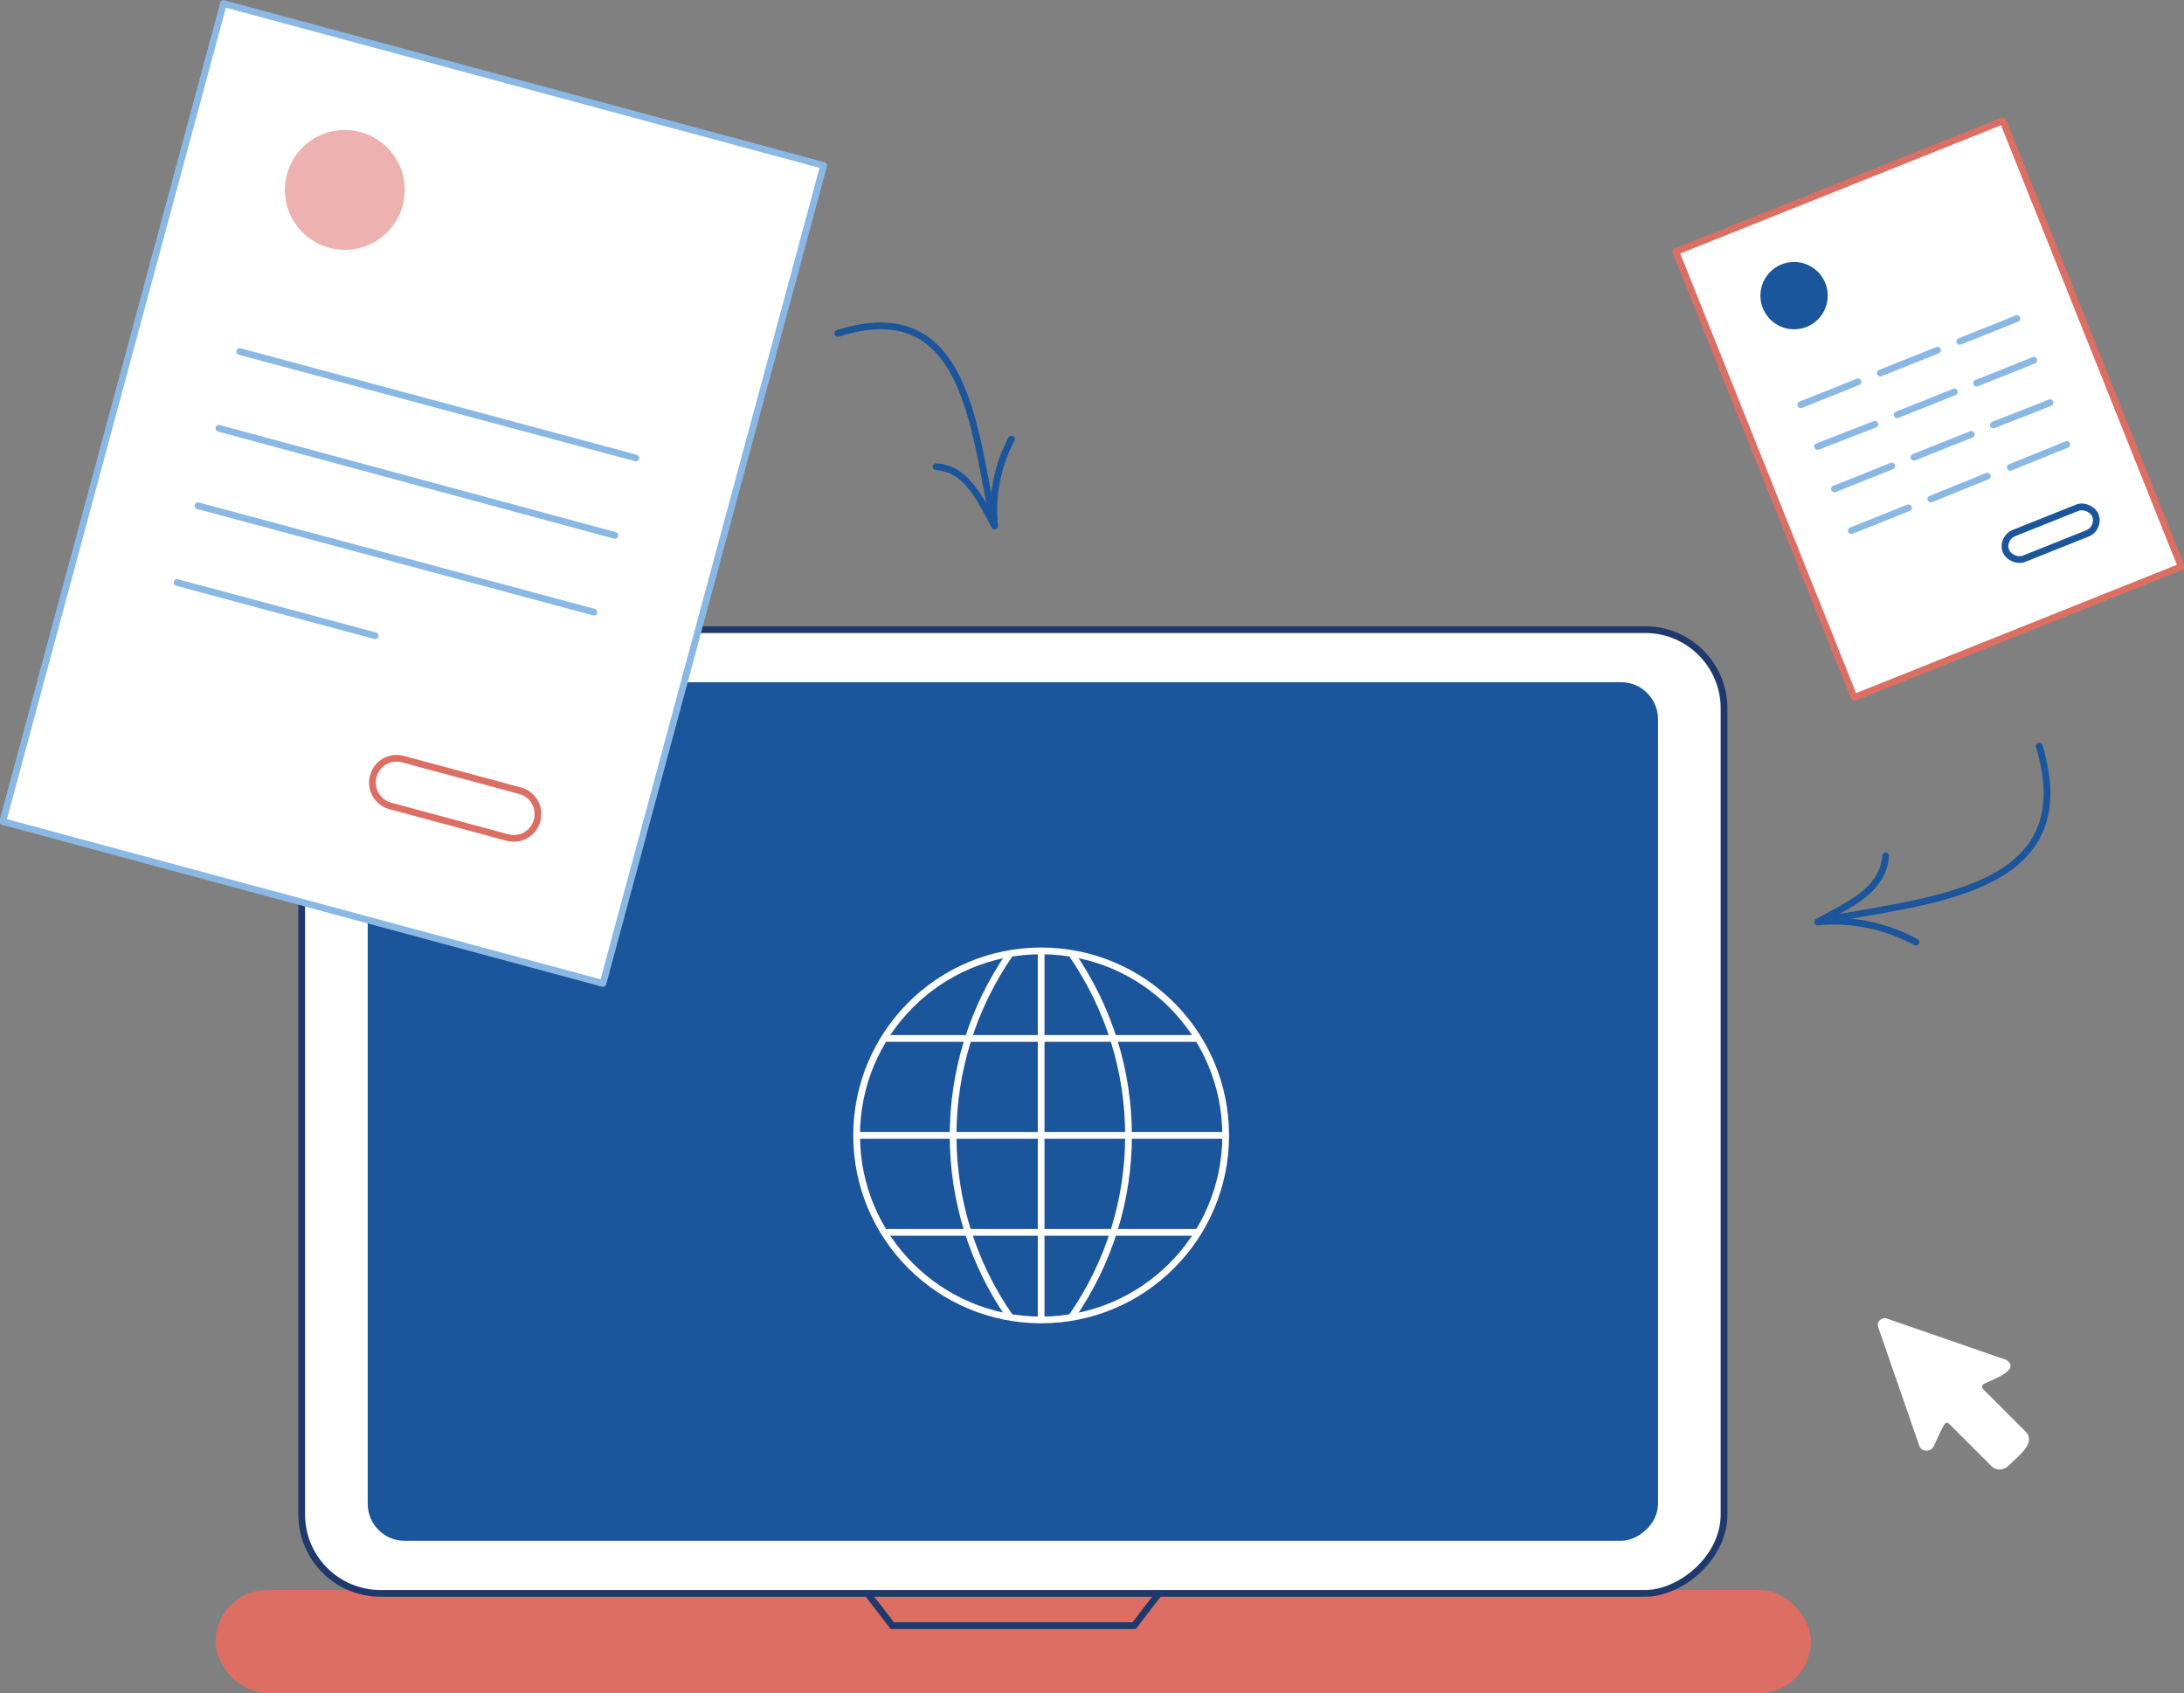 <?xml version="1.0" encoding="UTF-8"?>
<svg xmlns="http://www.w3.org/2000/svg" version="1.1" viewBox="0 0 324.3 251.4">
  <rect x="0" y="0" width="324.3" height="251.4" fill="#808080" stroke="none"/>
  <defs>
    <style>
      .cls-1 {
        stroke: #fff;
      }

      .cls-1, .cls-2, .cls-3, .cls-4, .cls-5 {
        fill: none;
      }

      .cls-1, .cls-6, .cls-7, .cls-8, .cls-4 {
        stroke-miterlimit: 10;
      }

      .cls-2, .cls-3, .cls-9, .cls-10, .cls-4, .cls-5 {
        stroke-linecap: round;
      }

      .cls-2, .cls-3, .cls-9, .cls-10, .cls-5 {
        stroke-linejoin: round;
      }

      .cls-2, .cls-9, .cls-6 {
        stroke: #dc6e63;
      }

      .cls-11, .cls-8 {
        fill: #1b559c;
      }

      .cls-3, .cls-10 {
        stroke: #8ab8e4;
      }

      .cls-9, .cls-12, .cls-7, .cls-10 {
        fill: #fff;
      }

      .cls-6 {
        fill: #dc6e63;
      }

      .cls-13 {
        fill: #edb2b0;
      }

      .cls-7, .cls-4 {
        stroke: #20396d;
      }

      .cls-8, .cls-5 {
        stroke: #1b559c;
      }
    </style>
  </defs>
  <!-- Generator: Adobe Illustrator 28.6.0, SVG Export Plug-In . SVG Version: 1.2.0 Build 709)  -->
  <g>
    <g id="Calque_1">
      <path class="cls-12" d="M297.7,201.8c2.8,1.6-2.1,3.1-3.1,3.7-.3.1-.4.5-.1.8l6.2,6.2c1.9,1.8-1.3,3.9-2.4,5.1-.8.8-2,.8-2.7,0l-6.2-6.2c-.1-.1-.3-.2-.4-.1-.4-.1-1.7,3.3-1.9,3.5-.5.9-1.8.8-2.1-.1l-6.1-17.6c-.3-.8.5-1.6,1.3-1.3l17.6,6.1Z"/>
      <g>
        <rect class="cls-9" x="260.2" y="25.2" width="52.3" height="71.3" transform="translate(-2.1 110.6) rotate(-21.8)"/>
        <circle class="cls-11" cx="266.4" cy="43.9" r="5"/>
        <g>
          <line class="cls-3" x1="267.4" y1="60.1" x2="275.9" y2="56.7"/>
          <line class="cls-3" x1="269.9" y1="66.3" x2="278.4" y2="63"/>
          <line class="cls-3" x1="272.4" y1="72.6" x2="280.9" y2="69.2"/>
          <line class="cls-3" x1="274.9" y1="78.8" x2="283.4" y2="75.4"/>
        </g>
        <g>
          <line class="cls-3" x1="291" y1="50.7" x2="299.5" y2="47.3"/>
          <line class="cls-3" x1="293.5" y1="56.9" x2="302" y2="53.5"/>
          <line class="cls-3" x1="296" y1="63.1" x2="304.4" y2="59.8"/>
          <line class="cls-3" x1="298.5" y1="69.4" x2="306.9" y2="66"/>
        </g>
        <g>
          <line class="cls-3" x1="279.2" y1="55.4" x2="287.7" y2="52"/>
          <line class="cls-3" x1="281.7" y1="61.6" x2="290.2" y2="58.2"/>
          <line class="cls-3" x1="284.2" y1="67.9" x2="292.7" y2="64.5"/>
          <line class="cls-3" x1="286.7" y1="74.1" x2="295.1" y2="70.7"/>
        </g>
        <rect class="cls-5" x="297.4" y="77.2" width="14.3" height="4.1" rx="2.1" ry="2.1" transform="translate(-7.7 118.7) rotate(-21.8)"/>
      </g>
      <g>
        <g>
          <rect class="cls-6" x="32.5" y="236.6" width="235.9" height="14.3" rx="7.2" ry="7.2"/>
          <rect class="cls-7" x="78.9" y="59.5" width="143.1" height="211.2" rx="11.7" ry="11.7" transform="translate(-14.7 315.5) rotate(-90)"/>
          <rect class="cls-8" x="87.2" y="69.8" width="126.5" height="190.6" rx="5" ry="5" transform="translate(-14.7 315.5) rotate(-90)"/>
          <polyline class="cls-4" points="172.1 236.6 168.4 241.4 132.5 241.4 128.8 236.6"/>
        </g>
        <g>
          <circle class="cls-1" cx="154.6" cy="168.6" r="27.4"/>
          <path class="cls-1" d="M131.3,154.2h46.6"/>
          <path class="cls-1" d="M131.3,183h46.6"/>
          <path class="cls-1" d="M127.2,168.6h54.8"/>
          <path class="cls-1" d="M150,141.6h0c-11.3,16.3-11.3,37.8,0,54h0"/>
          <path class="cls-1" d="M159.1,141.6h0c11.3,16.3,11.3,37.8,0,54h0"/>
          <line class="cls-1" x1="154.6" y1="141.2" x2="154.6" y2="196"/>
        </g>
      </g>
      <g>
        <rect class="cls-10" x="15.3" y="10.3" width="92.3" height="125.8" transform="translate(21.1 -13.4) rotate(15.1)"/>
        <circle class="cls-13" cx="51.2" cy="28.2" r="8.9"/>
        <line class="cls-3" x1="35.6" y1="52.2" x2="94.4" y2="68"/>
        <line class="cls-3" x1="32.5" y1="63.6" x2="91.3" y2="79.5"/>
        <line class="cls-3" x1="29.4" y1="75.1" x2="88.2" y2="90.9"/>
        <line class="cls-3" x1="26.3" y1="86.5" x2="55.7" y2="94.4"/>
        <path class="cls-2" d="M58.7,114.9h18c2,0,3.6,1.6,3.6,3.6h0c0,2-1.6,3.6-3.6,3.6h-18c-2,0-3.6-1.6-3.6-3.6h0c0-2,1.6-3.6,3.6-3.6Z" transform="translate(33.1 -13.5) rotate(15.1)"/>
      </g>
      <g>
        <path class="cls-5" d="M124.4,49.5c19.4-6.2,20.2,14.9,23.2,28.3"/>
        <path class="cls-5" d="M139,69.3c4.7.3,6.7,5.2,8.7,8.8-.5-4.4.4-9,2.5-12.9"/>
      </g>
      <g>
        <path class="cls-5" d="M302.8,110.8c6.7,22.1-17.2,22.8-32.6,26"/>
        <path class="cls-5" d="M280,127.1c-.4,5.4-6.1,7.5-10.1,9.8,5-.5,10.2.6,14.6,3"/>
      </g>
    </g>
  </g>
</svg>